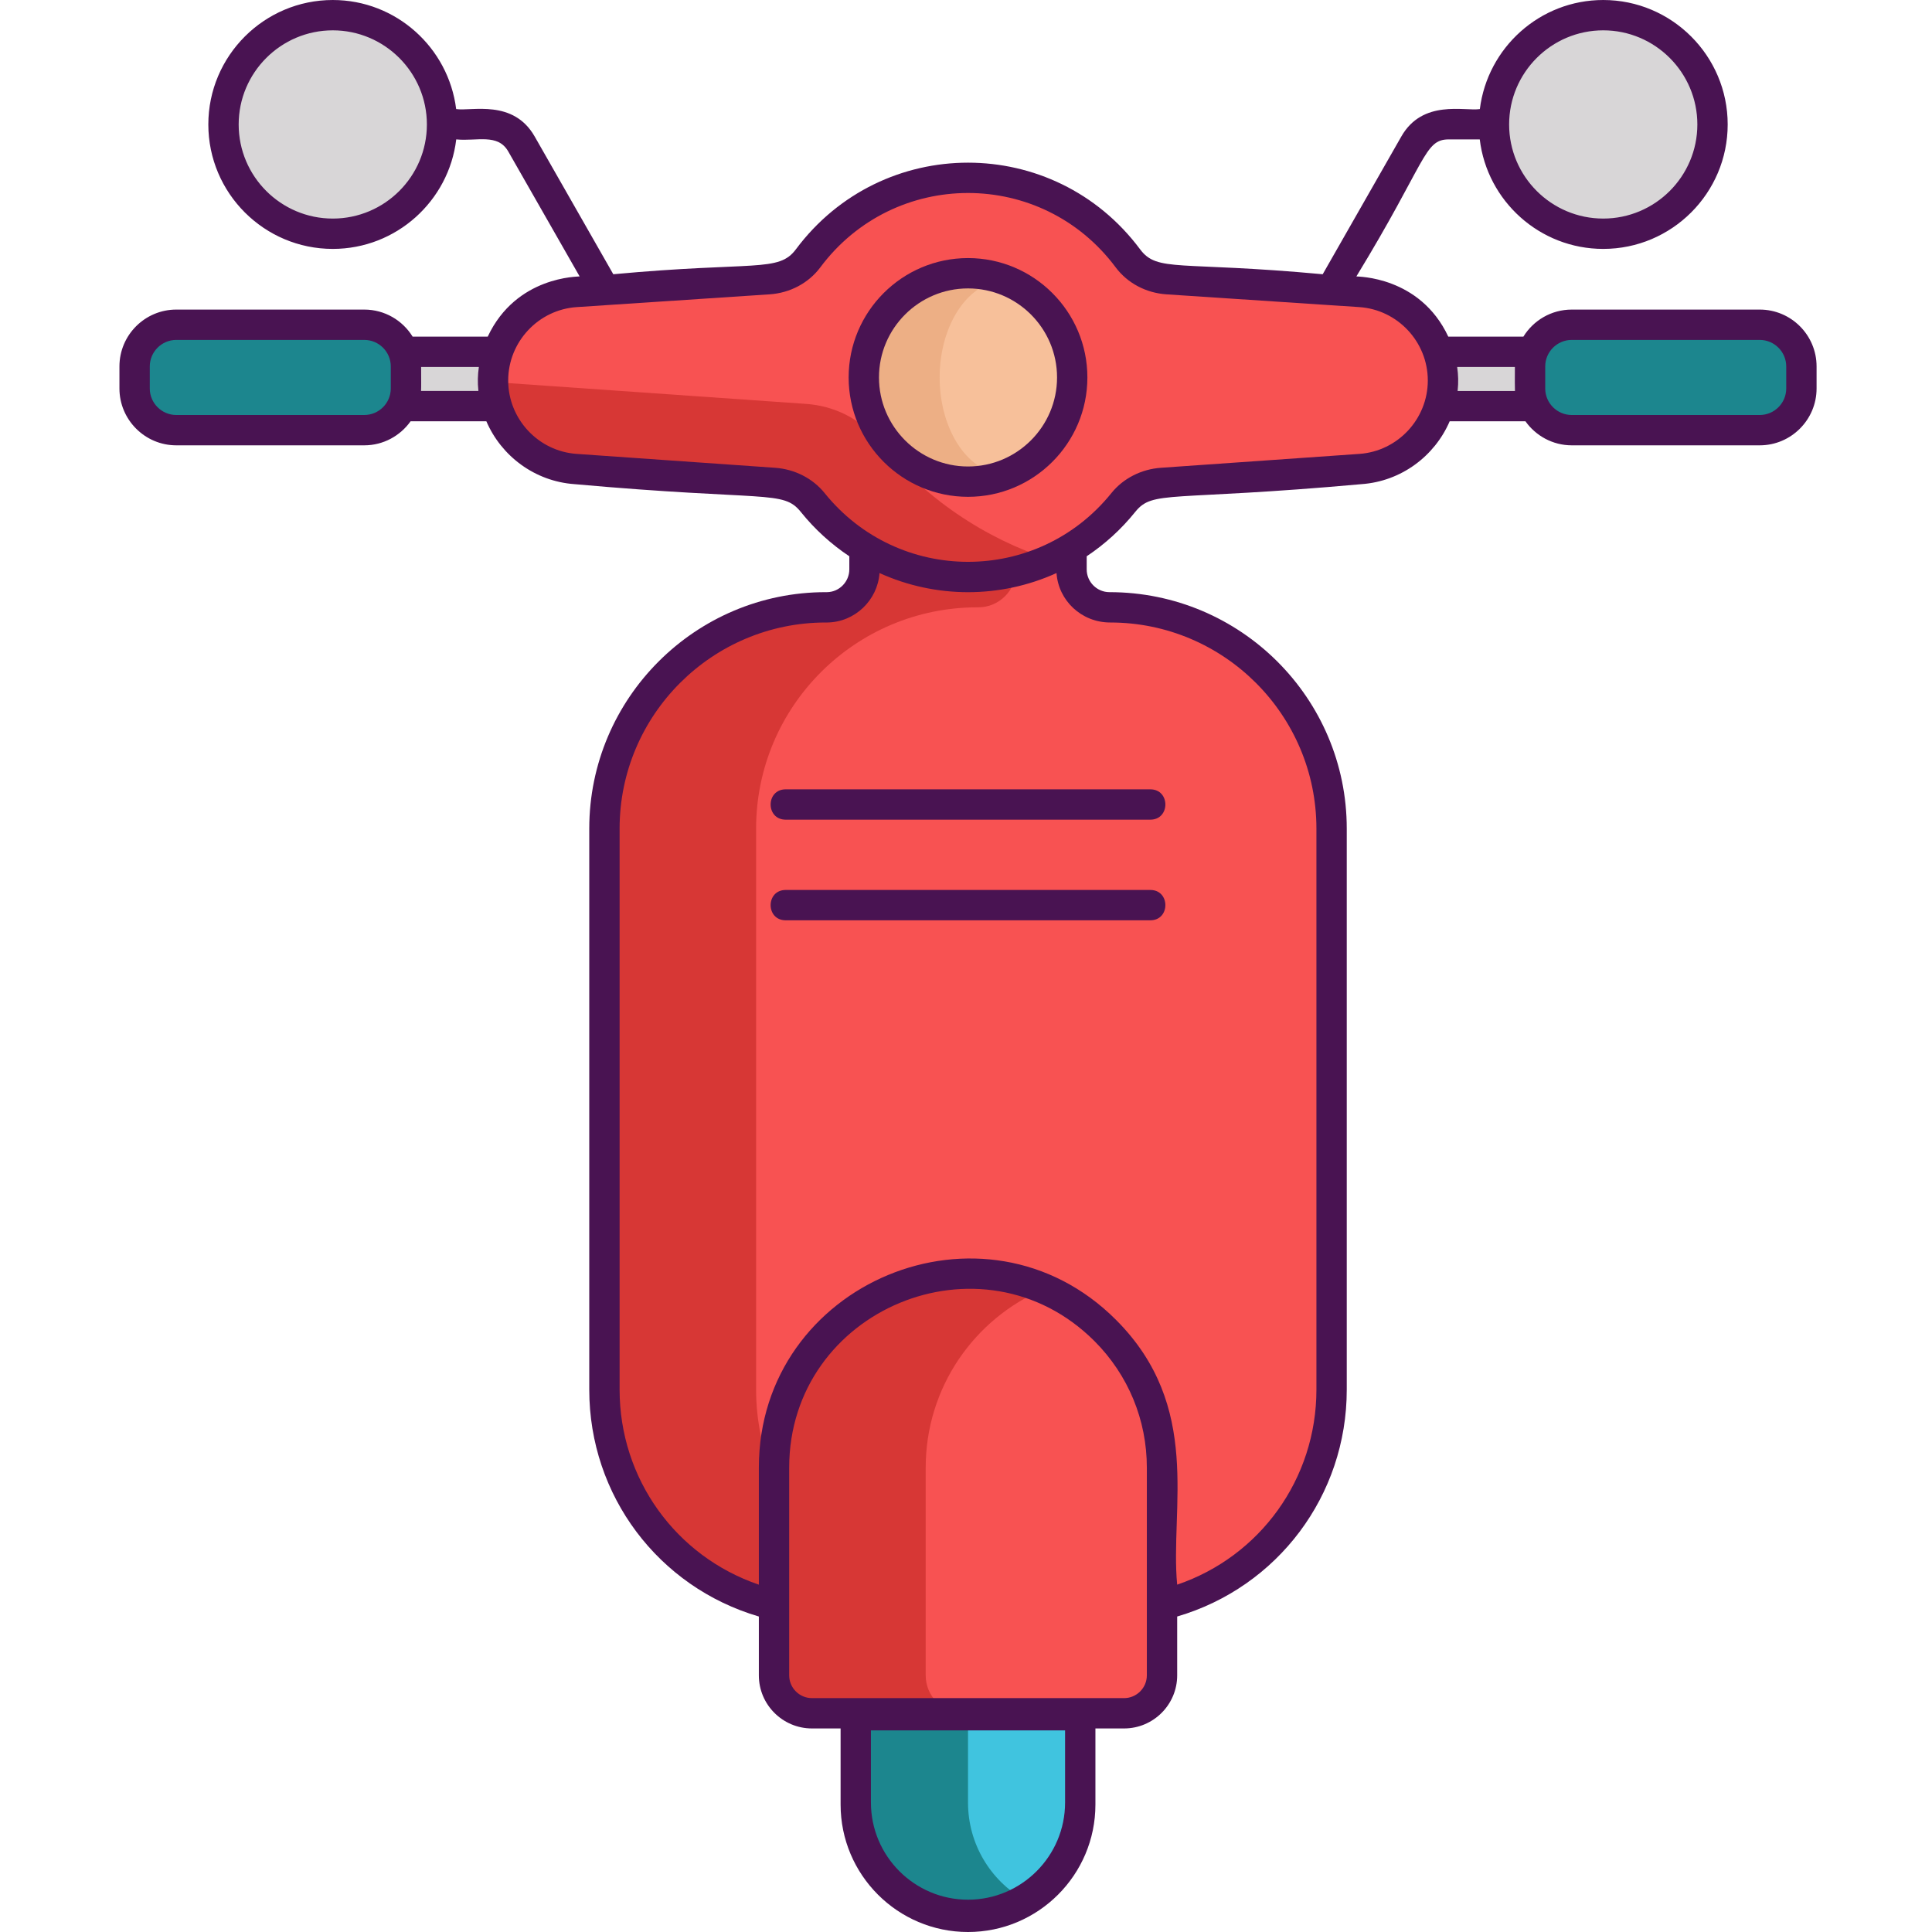 <svg height="509pt" viewBox="-31 0 509 509.5" width="509pt" xmlns="http://www.w3.org/2000/svg"><path d="m319.91 218.52v147.961c0 32.238-26.141 58.379-58.379 58.379h-75c-32.242 0-58.383-26.141-58.383-58.379v-147.961c0-32.219 26.141-58.359 58.383-58.359h.199c5.52 0 10-4.48 10-10v-23.141h54.598v23.141c0 5.52 4.48 10 10 10h.203c32.238 0 58.379 26.141 58.379 58.359zm0 0" fill="#d73735"/><path d="m49.293 92.781h349.473v14.316h-349.473zm0 0" fill="#d8d6d7"/><path d="m253.629 442.602v32.758c0 10.961-5.938 20.52-14.777 25.641-4.363 2.539-9.422 3.98-14.82 3.98-16.359 0-29.602-13.262-29.602-29.621v-32.758c0-16.34 13.242-29.602 29.602-29.602 5.398 0 10.457 1.441 14.82 3.98 2.238 1.301 4.297 2.879 6.117 4.699 5.34 5.34 8.66 12.742 8.66 20.922zm0 0" fill="#1c868e"/><path d="m253.629 442.602v32.758c0 10.961-5.938 20.52-14.777 25.641-8.863-5.102-14.82-14.68-14.82-25.641v-32.758c0-10.961 5.957-20.523 14.82-25.621 2.238 1.301 4.297 2.879 6.117 4.699 5.34 5.34 8.66 12.742 8.66 20.922zm0 0" fill="#40c4df"/><path d="m319.91 218.52v147.961c0 32.238-26.141 58.379-58.379 58.379h-35c-32.242 0-58.383-26.141-58.383-58.379v-147.961c0-32.219 26.141-58.359 58.383-58.359h.199c5.52 0 10-4.48 10-10v-23.141h14.598v23.141c0 5.52 4.48 10 10 10h.203c32.238 0 58.379 26.141 58.379 58.359zm0 0" fill="#f85252"/><path d="m420.367 32.828c0 15.918-12.902 28.82-28.82 28.82-15.914 0-28.82-12.902-28.82-28.82s12.906-28.82 28.82-28.82c15.918 0 28.82 12.902 28.82 28.82zm0 0" fill="#d8d6d7"/><path d="m85.332 32.828c0 15.918-12.902 28.82-28.82 28.82s-28.82-12.902-28.82-28.82 12.902-28.82 28.82-28.82 28.82 12.902 28.82 28.82zm0 0" fill="#d8d6d7"/><path d="m276.871 127.211h.16c-.062 0-.141 0-.223.02zm0 0" fill="#d73735"/><path d="m348.27 107.148c-2.738 9.082-10.84 15.84-20.758 16.543-83.352 5.793-36.91 3.578-51.32 3.578h-.203l-.02.02c-.02-.02-.32.02-.34.02-12.5 1.441-10.059 9.562-26.559 18.543-1.141.617-2.281 1.18-3.461 1.699-20.938 9.438-46.879 4.438-62.539-15.02-6.48-8.082-13.699-4.18-62.52-8.84-6.141-.422-11.582-3.18-15.5-7.383-6.059-6.484-6.609-15.086-6.281-15.738 0-6.09 2.469-12.031 6.02-15.859 8.359-9.523 13.77-7.551 65.801-11.02.199-.016 1.02-.074.82-.062 4.102-.277 8-2.219 10.461-5.5 21.059-28.277 63.219-28.32 84.32 0 6.457 8.613 14.562 4.426 61.238 8.84 14.98.98 25.262 15.742 20.84 30.18zm0 0" fill="#d73735"/><path d="m348.27 107.148c-2.738 9.082-10.84 15.84-20.758 16.543-83.352 5.793-36.91 3.578-51.32 3.578h-.203l-.02.02c-.02-.02-.32.02-.34.02-12.5 1.441-10.059 9.562-26.559 18.543-1.141.617-2.281 1.18-3.461 1.699-17.16-5.582-33.059-16.082-45.461-31.48-4.617-5.742-11.559-9.059-18.879-9.559l-82.5-5.762v-.059c0-.043-.02-.082 0-.121 0-6.09 2.469-12.031 6.02-15.859 8.359-9.523 13.77-7.551 65.801-11.02.199-.016 1.02-.074.82-.062 4.102-.277 8-2.219 10.461-5.5 21.059-28.277 63.219-28.32 84.32 0 6.457 8.613 14.562 4.426 61.238 8.84 14.98.98 25.262 15.742 20.84 30.18zm0 0" fill="#f85252"/><path d="m251.512 99.539c0 11.621-7.262 21.582-17.48 25.602-3.102 1.219-6.461 1.879-10 1.879-15.16 0-27.48-12.32-27.48-27.48 0-15.16 12.32-27.48 27.48-27.48 3.539 0 6.898.66 10 1.883 10.219 4.02 17.48 13.98 17.48 25.598zm0 0" fill="#edaf85"/><path d="m251.512 99.539c0-14.137-7.828-25.598-17.48-25.598-9.656 0-17.48 11.461-17.48 25.598 0 14.141 7.824 25.602 17.48 25.602 9.652 0 17.48-11.461 17.48-25.602zm0 0" fill="#f7c09a"/><path d="m64.82 113.43h-49.582c-6.074 0-11-4.922-11-11v-5.789c0-6.078 4.926-11 11-11h49.578c6.078 0 11 4.922 11 11v5.789c.004 6.078-4.922 11-10.996 11zm0 0" fill="#1c868e"/><path d="m432.82 113.43h-49.578c-6.078 0-11-4.922-11-11v-5.789c0-6.078 4.922-11 11-11h49.578c6.074 0 11 4.922 11 11v5.789c0 6.078-4.926 11-11 11zm0 0" fill="#1c868e"/><path d="m275.191 387.039v54.781c0 5.52-4.48 10-10 10h-82.32c-5.52 0-10-4.48-10-10v-54.781c0-28.258 22.898-51.16 51.16-51.16 7.098 0 13.84 1.441 20 4.062 6.078 2.578 11.578 6.32 16.18 10.918 9.258 9.262 14.98 22.039 14.98 36.18zm0 0" fill="#d73735"/><path d="m275.191 387.039v54.781c0 5.52-4.48 10-10 10h-42.32c-5.52 0-10-4.48-10-10v-54.781c0-21.16 12.84-39.32 31.16-47.098 6.078 2.578 11.578 6.32 16.18 10.918 9.258 9.262 14.98 22.039 14.98 36.18zm0 0" fill="#f85252"/><g fill="#491352"><path d="m224.031 68.059c-17.359 0-31.48 14.121-31.48 31.48 0 17.359 14.121 31.48 31.48 31.48s31.48-14.121 31.48-31.48c0-17.359-14.121-31.48-31.48-31.48zm0 54.961c-12.941 0-23.48-10.539-23.48-23.48 0-12.961 10.539-23.48 23.48-23.48 12.938 0 23.48 10.52 23.48 23.48 0 12.941-10.543 23.48-23.48 23.48zm0 0"/><path d="m432.809 81.641h-49.559c-5.398 0-10.121 2.859-12.762 7.141h-19.797c-7.5-16.02-24.02-15.801-24.242-15.883 18.539-30.379 17.84-36.137 24.359-36.137h8.18c1.941 16.238 15.801 28.879 32.562 28.879 18.098 0 32.82-14.719 32.82-32.82 0-18.082-14.723-32.82-32.82-32.82-16.723 0-30.52 12.578-32.539 28.762-4.023.617-15.082-2.66-20.723 7.258l-20.719 36.301c-38-3.52-43.582-.441-48.16-6.582-22.699-30.457-68.039-30.457-90.762 0-4.598 6.16-10.797 3.121-48.16 6.582l-20.719-36.301c-5.66-9.941-16.641-6.641-20.719-7.258-2.02-16.184-15.82-28.762-32.539-28.762-18.102 0-32.82 14.738-32.82 32.82 0 18.102 14.719 32.82 32.82 32.82 16.758 0 30.617-12.641 32.559-28.879 5.441.539 10.98-1.66 13.738 3.219l18.801 32.918c-.199.082-16.699-.199-24.238 15.883h-19.801c-2.641-4.281-7.359-7.141-12.762-7.141h-49.559c-8.281 0-15 6.719-15 15v5.801c0 8.258 6.719 15 15 15h49.559c5.043 0 9.5-2.52 12.223-6.34h19.98c3.938 9.16 12.758 15.84 23.258 16.578 50.84 4.559 54.961 1.48 59.68 7.34 3.699 4.602 8.02 8.5 12.781 11.68v3.461c0 3.262-2.66 5.961-5.859 6h-.34c-34.402 0-62.383 27.98-62.383 62.359v147.961c0 27.918 18.242 52.059 44.723 59.82v15.52c0 7.719 6.277 14 14 14h7.559v20.078c0 18.523 15.059 33.602 33.602 33.602 18.539 0 33.598-15.078 33.598-33.602v-20.078h7.562c7.719 0 14-6.281 14-14v-15.52c26.48-7.762 44.719-31.902 44.719-59.82v-147.961c0-34.379-27.98-62.359-62.582-62.359-3.297 0-6-2.699-6-6v-3.461c4.762-3.18 9.082-7.078 12.781-11.68 4.719-5.859 8.801-2.758 59.68-7.34 10.5-.738 19.32-7.418 23.262-16.578h19.98c2.719 3.82 7.18 6.34 12.219 6.34h49.559c8.281 0 15-6.742 15-15v-5.801c0-8.281-6.719-15-15-15zm-41.258-73.641c13.68 0 24.82 11.141 24.82 24.82 0 13.699-11.141 24.82-24.82 24.82-13.68 0-24.82-11.121-24.82-24.82 0-13.68 11.141-24.82 24.82-24.82zm-335.039 49.641c-13.684 0-24.82-11.121-24.82-24.82 0-13.68 11.137-24.82 24.82-24.82 13.68 0 24.816 11.141 24.816 24.82 0 13.699-11.137 24.82-24.816 24.82zm15.297 44.801c0 3.859-3.137 7-7 7h-49.559c-3.859 0-7-3.141-7-7v-5.801c0-3.859 3.141-7 7-7h49.559c3.863 0 7 3.141 7 7zm23.102.66h-15.121c.062-1.383.02-2.461.02-6.32h15.223c-.301 2.18-.359 3.98-.121 6.32zm154.719 372.258c0 14.121-11.48 25.621-25.598 25.621-14.121 0-25.602-11.5-25.602-25.621v-19.02h51.199zm21.562-33.539c0 3.301-2.703 6-6 6-17.422 0-52.27 0-82.32 0-3.301 0-6-2.699-6-6v-54.781c0-41.738 50.879-62.98 80.52-33.359 8.898 8.922 13.801 20.762 13.801 33.359zm-9.66-277.66c29.98 0 54.379 24.379 54.379 54.359v147.961c0 23.52-14.859 43.98-36.719 51.418-1.941-20.098 6.82-46.898-16.16-69.859-34.641-34.66-94.16-9.82-94.16 39v30.859c-21.859-7.438-36.723-27.898-36.723-51.418v-147.961c0-29.98 24.402-54.359 54.383-54.359h.398c7.281-.102 13.262-5.879 13.762-13.039 14.82 6.719 31.84 6.738 46.68 0 .5 7.258 6.578 13.039 14.16 13.039zm65.699-44.461-52.301 3.66c-5.18.359-9.941 2.781-13.059 6.641-19.5 24.238-56.199 24.199-75.68 0-3.121-3.859-7.883-6.281-13.062-6.641l-52.301-3.66c-10.137-.699-18.059-9.219-18.059-19.359 0-10.18 7.961-18.699 18.121-19.359l50.781-3.359c5.418-.359 10.297-2.961 13.398-7.102 19.5-26.16 58.418-26.18 77.918 0 3.102 4.141 7.98 6.742 13.402 7.102l50.781 3.359c10.156.66 18.117 9.18 18.117 19.359 0 10.141-7.918 18.66-18.059 19.359zm25.918-16.598c.242-2.34.18-4.141-.117-6.32h15.219c0 4.059-.039 4.859.02 6.32zm86.66-.66c0 3.859-3.137 7-7 7h-49.559c-3.859 0-7-3.141-7-7v-5.801c0-3.859 3.141-7 7-7h49.559c3.863 0 7 3.141 7 7zm0 0"/><path d="m175.949 216.16h96.16c5.289 0 5.297-8 0-8h-96.16c-5.289 0-5.297 8 0 8zm0 0"/><path d="m272.109 234.699h-96.16c-5.289 0-5.297 8 0 8h96.16c5.289 0 5.297-8 0-8zm0 0"/></g></svg>